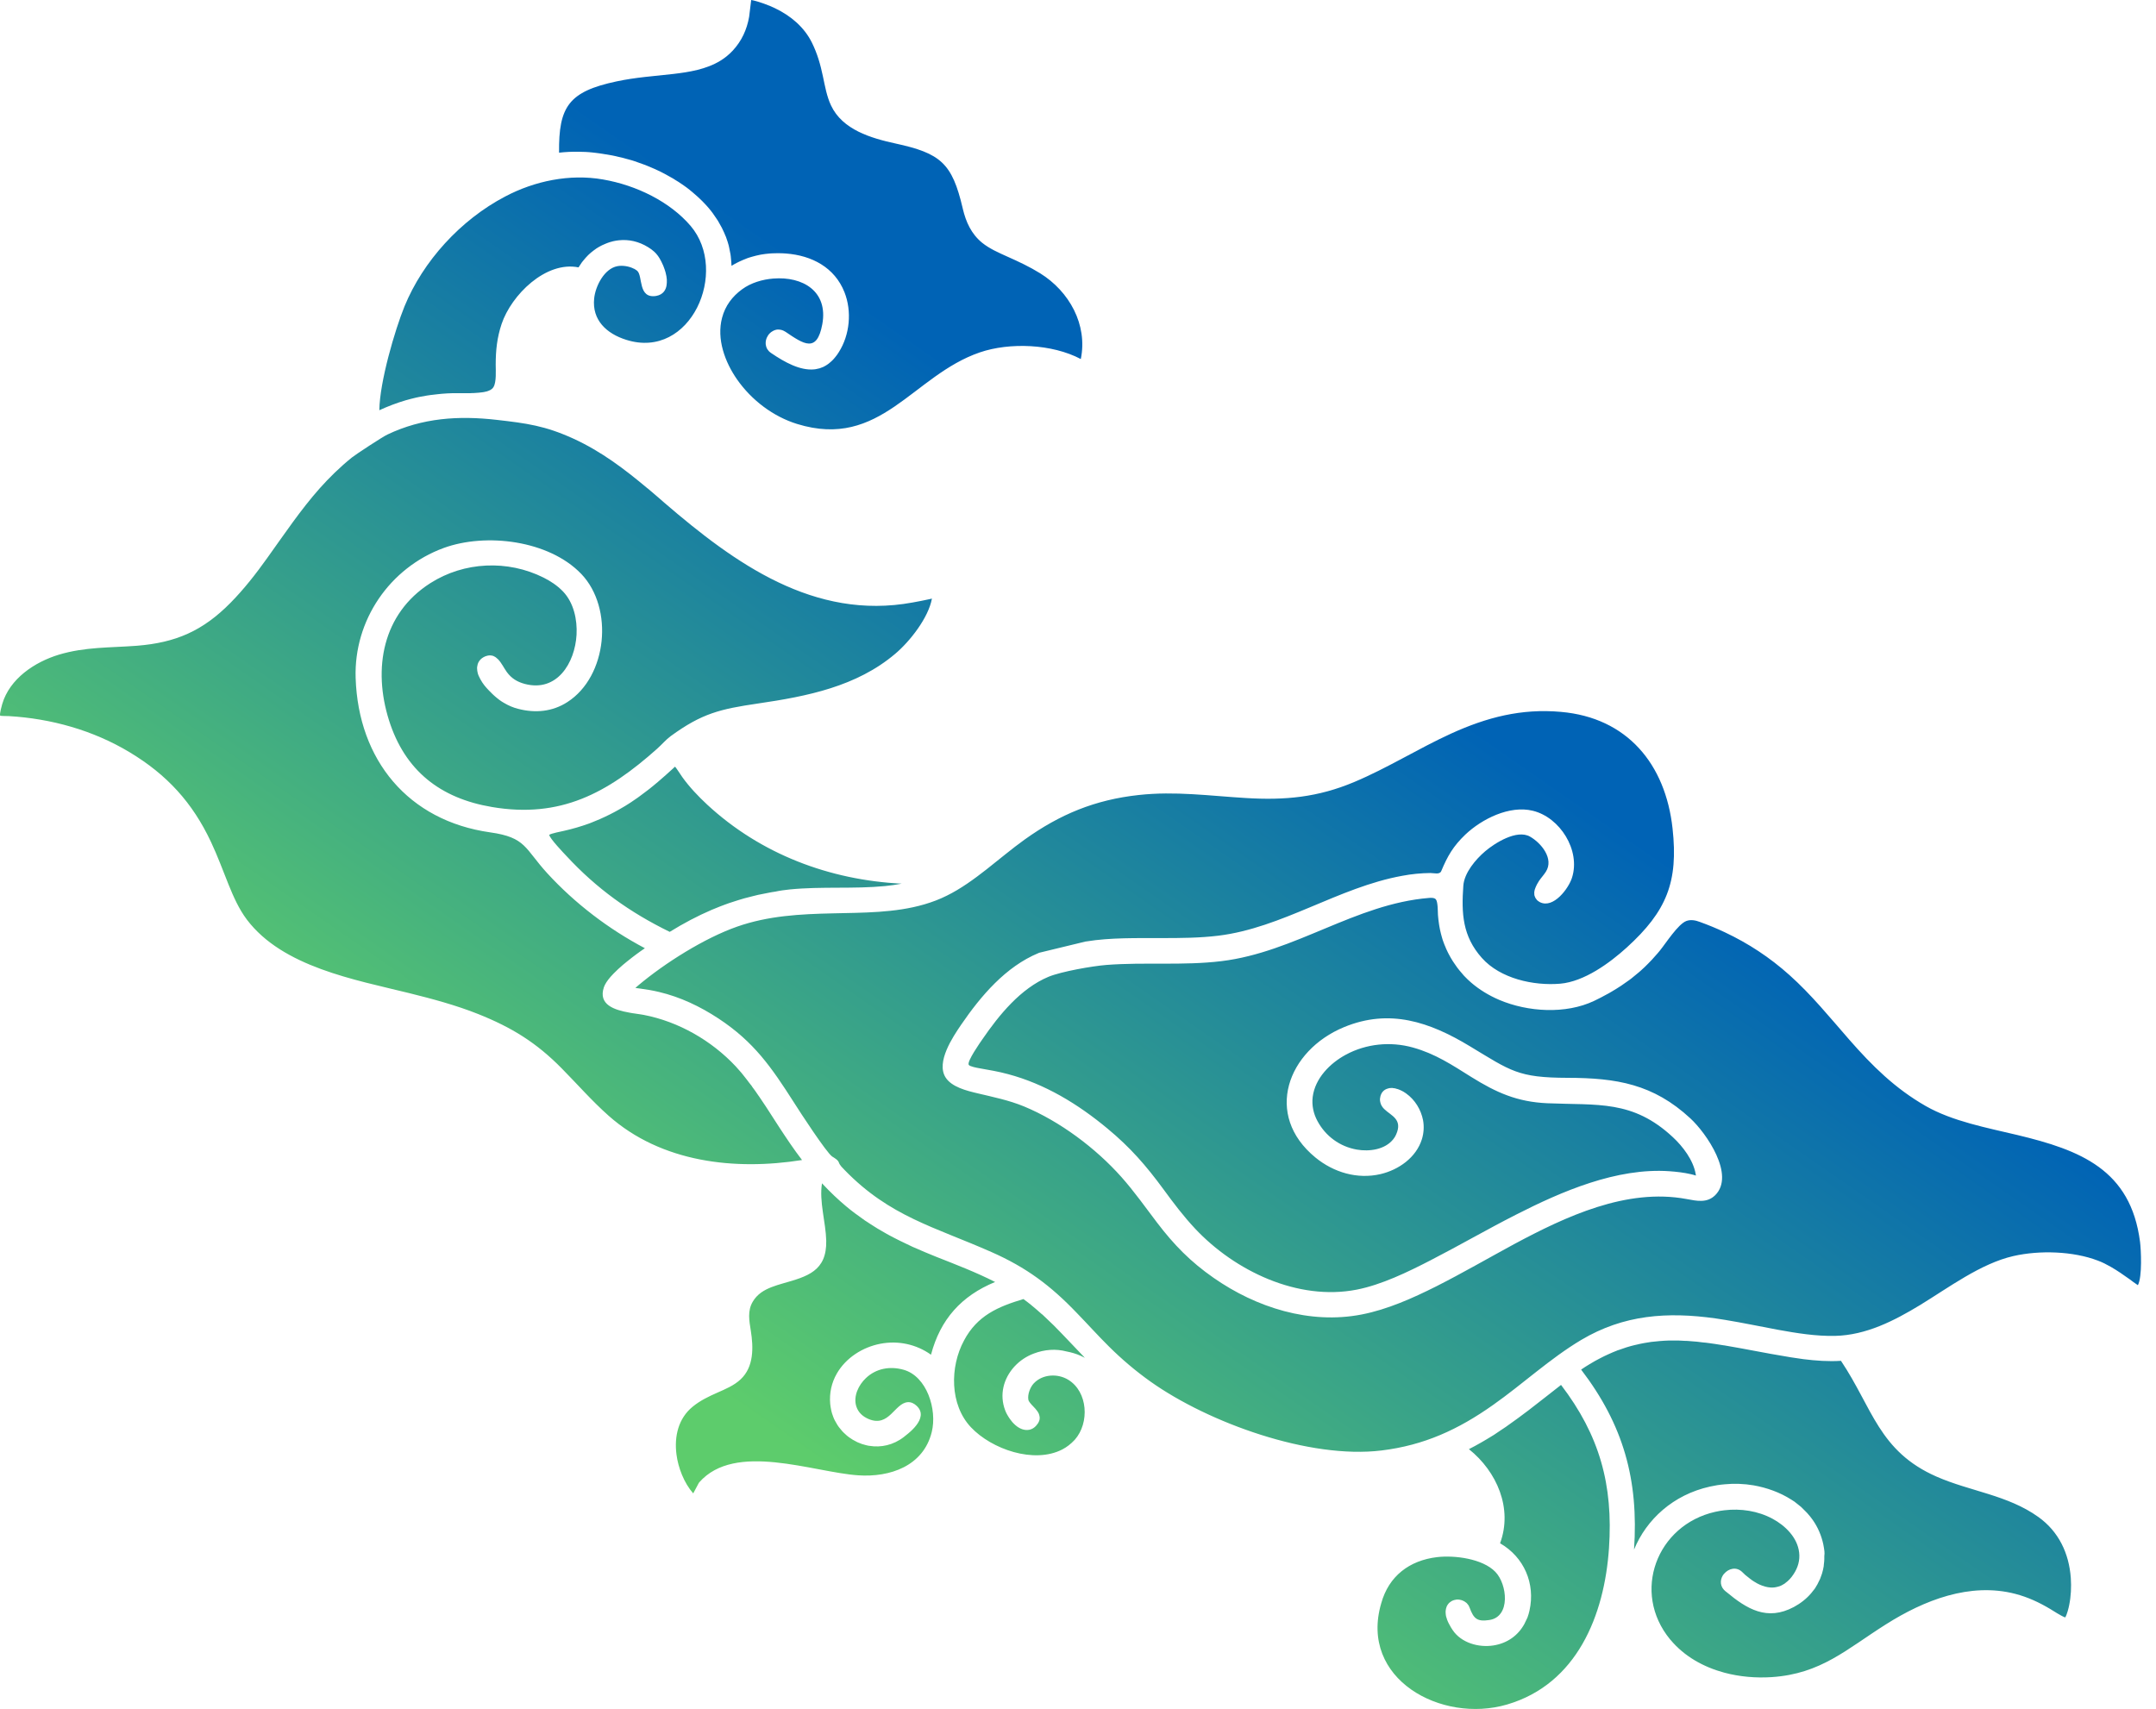 <svg width="111" height="88" viewBox="0 0 111 88" fill="none" xmlns="http://www.w3.org/2000/svg">
<path d="M40.657 45.8C42.304 45.636 43.946 45.784 45.572 45.625C45.859 45.598 46.142 45.555 46.419 45.502C42.715 45.316 39.171 43.99 36.41 41.433C35.941 40.996 35.499 40.533 35.125 40.011C35.077 39.946 34.843 39.579 34.757 39.478C34.725 39.499 34.689 39.536 34.672 39.553C34.539 39.676 34.406 39.798 34.272 39.914C34.235 39.946 34.197 39.978 34.161 40.011C34.145 40.027 34.129 40.037 34.113 40.053C34.033 40.123 33.947 40.197 33.868 40.266C33.836 40.293 33.809 40.315 33.777 40.341C33.739 40.373 33.707 40.399 33.67 40.431C33.596 40.495 33.516 40.554 33.441 40.617C33.425 40.628 33.414 40.639 33.398 40.65C33.346 40.692 33.297 40.73 33.244 40.767C33.132 40.852 33.02 40.937 32.902 41.023C32.881 41.039 32.86 41.055 32.838 41.07C32.722 41.15 32.604 41.231 32.487 41.31C32.439 41.342 32.391 41.374 32.337 41.406C32.242 41.47 32.14 41.528 32.039 41.587C31.986 41.619 31.933 41.651 31.874 41.683C31.565 41.859 31.234 42.024 30.883 42.179C30.744 42.237 30.611 42.295 30.472 42.349C30.424 42.365 30.382 42.381 30.334 42.403C29.907 42.557 29.476 42.684 29.018 42.786C28.916 42.807 28.362 42.918 28.276 42.988C28.297 43.169 29.044 43.952 29.156 44.069C30.722 45.763 32.423 46.978 34.48 47.984C35.195 47.542 35.909 47.164 36.644 46.849C36.697 46.828 36.745 46.806 36.799 46.786C36.974 46.711 37.155 46.642 37.332 46.577C37.395 46.552 37.465 46.53 37.534 46.504C37.688 46.45 37.844 46.402 37.998 46.354C38.105 46.323 38.211 46.291 38.318 46.258C38.466 46.216 38.622 46.178 38.776 46.141C38.861 46.119 38.947 46.099 39.032 46.078C39.069 46.067 39.106 46.062 39.144 46.056C39.298 46.024 39.448 45.992 39.602 45.965C39.65 45.955 39.698 45.949 39.746 45.938C39.784 45.933 39.815 45.928 39.852 45.922C39.874 45.917 39.895 45.917 39.916 45.912C40.156 45.859 40.407 45.827 40.657 45.8ZM50.443 18.146C46.984 19.334 45.343 23.158 41.041 21.832C39.804 21.449 38.691 20.602 37.95 19.542C37.321 18.642 36.884 17.454 37.177 16.357C37.337 15.75 37.699 15.265 38.205 14.897C38.659 14.562 39.256 14.387 39.809 14.344C41.334 14.221 42.645 15.004 42.336 16.693C42.059 18.195 41.377 17.72 40.444 17.087C40.407 17.065 40.375 17.044 40.337 17.028C40.317 17.017 40.29 17.007 40.269 17.001C40.247 16.996 40.226 16.985 40.21 16.985C40.188 16.98 40.167 16.974 40.14 16.974C40.119 16.974 40.097 16.969 40.081 16.969C40.061 16.969 40.04 16.969 40.018 16.969C39.997 16.969 39.981 16.974 39.959 16.98C39.938 16.985 39.916 16.991 39.901 16.996C39.879 17.001 39.863 17.007 39.847 17.017C39.831 17.023 39.809 17.033 39.794 17.044C39.779 17.055 39.762 17.065 39.741 17.076C39.725 17.087 39.709 17.098 39.693 17.108C39.677 17.119 39.661 17.135 39.645 17.151C39.629 17.162 39.618 17.178 39.602 17.193C39.586 17.209 39.575 17.225 39.564 17.241C39.554 17.257 39.543 17.273 39.532 17.289C39.523 17.305 39.512 17.327 39.501 17.348C39.491 17.364 39.485 17.38 39.474 17.396C39.464 17.416 39.459 17.438 39.453 17.459C39.448 17.475 39.442 17.491 39.437 17.513C39.432 17.534 39.426 17.556 39.426 17.577C39.426 17.593 39.421 17.614 39.421 17.631C39.421 17.651 39.421 17.678 39.421 17.699C39.421 17.715 39.421 17.731 39.426 17.753C39.432 17.774 39.437 17.801 39.442 17.822C39.448 17.838 39.448 17.854 39.453 17.869C39.464 17.891 39.474 17.917 39.485 17.939C39.491 17.955 39.496 17.971 39.507 17.982C39.523 18.008 39.543 18.03 39.564 18.056C39.575 18.067 39.581 18.078 39.591 18.089C39.623 18.12 39.661 18.152 39.709 18.184C40.407 18.658 41.19 19.089 41.916 19.02C41.942 19.02 41.968 19.015 41.995 19.01C42.054 18.999 42.107 18.989 42.161 18.973C42.171 18.967 42.182 18.967 42.193 18.967C42.256 18.946 42.326 18.919 42.39 18.892C42.411 18.882 42.427 18.871 42.449 18.86C42.49 18.839 42.538 18.812 42.581 18.781C42.603 18.765 42.63 18.749 42.651 18.733C42.694 18.701 42.731 18.669 42.773 18.631C42.794 18.61 42.816 18.594 42.837 18.572C42.88 18.53 42.923 18.488 42.96 18.44C42.976 18.418 42.998 18.397 43.014 18.375C43.072 18.302 43.13 18.227 43.184 18.136C43.754 17.241 43.866 16.032 43.477 15.047C42.971 13.768 41.793 13.156 40.471 13.054C40.348 13.045 40.231 13.039 40.113 13.039C40.076 13.039 40.034 13.039 39.997 13.039C39.916 13.039 39.836 13.039 39.757 13.045C39.709 13.049 39.666 13.049 39.618 13.054C39.548 13.06 39.474 13.065 39.405 13.076C39.357 13.081 39.309 13.092 39.261 13.097C39.192 13.108 39.122 13.118 39.058 13.135C39.01 13.145 38.963 13.156 38.915 13.167C38.851 13.183 38.781 13.199 38.718 13.22C38.67 13.236 38.622 13.252 38.573 13.263C38.509 13.283 38.446 13.305 38.387 13.332C38.339 13.348 38.291 13.369 38.243 13.39C38.185 13.417 38.126 13.444 38.062 13.471C38.014 13.492 37.966 13.518 37.924 13.539C37.833 13.587 37.747 13.635 37.662 13.689C37.656 13.528 37.641 13.38 37.625 13.226C37.625 13.22 37.625 13.215 37.625 13.215C37.62 13.177 37.614 13.135 37.609 13.097C37.588 12.98 37.566 12.857 37.54 12.746C37.534 12.73 37.534 12.714 37.529 12.698C37.524 12.682 37.518 12.661 37.518 12.644C37.481 12.512 37.443 12.383 37.395 12.256C37.395 12.251 37.39 12.245 37.39 12.24C37.379 12.219 37.375 12.192 37.364 12.17C37.359 12.16 37.353 12.149 37.348 12.138C37.305 12.027 37.257 11.92 37.204 11.814C37.188 11.782 37.177 11.755 37.161 11.723C37.155 11.712 37.15 11.707 37.145 11.696C37.087 11.585 37.028 11.478 36.964 11.372C36.948 11.351 36.937 11.329 36.921 11.308C36.916 11.297 36.905 11.286 36.9 11.276C36.831 11.17 36.756 11.063 36.681 10.957L36.676 10.951C36.655 10.919 36.628 10.893 36.606 10.86C36.533 10.764 36.452 10.674 36.372 10.583C36.367 10.578 36.361 10.572 36.356 10.567C36.335 10.546 36.319 10.524 36.298 10.504C36.207 10.402 36.105 10.306 36.005 10.211C35.978 10.189 35.957 10.163 35.93 10.141C35.93 10.141 35.925 10.141 35.925 10.136L35.919 10.13C35.823 10.046 35.728 9.96 35.626 9.875C35.599 9.853 35.573 9.833 35.546 9.812C35.541 9.806 35.535 9.801 35.53 9.796C35.424 9.71 35.312 9.624 35.195 9.545C35.168 9.524 35.141 9.508 35.109 9.486C34.997 9.406 34.88 9.332 34.762 9.263C34.757 9.257 34.752 9.257 34.746 9.252C34.72 9.236 34.689 9.22 34.662 9.198C34.544 9.13 34.432 9.066 34.31 9.001C34.304 8.996 34.299 8.996 34.294 8.991C34.288 8.985 34.278 8.985 34.272 8.98C34.251 8.969 34.23 8.959 34.203 8.943C34.075 8.874 33.947 8.81 33.814 8.751C33.782 8.735 33.755 8.724 33.723 8.708C33.596 8.65 33.468 8.597 33.335 8.543C33.308 8.533 33.281 8.522 33.255 8.511C33.249 8.506 33.239 8.506 33.233 8.501C33.089 8.448 32.945 8.395 32.802 8.347C32.791 8.341 32.786 8.341 32.775 8.336C32.764 8.33 32.754 8.33 32.748 8.325C32.604 8.277 32.466 8.234 32.321 8.198C32.3 8.192 32.279 8.187 32.258 8.182C32.215 8.171 32.167 8.155 32.124 8.144C32.092 8.134 32.055 8.128 32.023 8.117C31.986 8.107 31.944 8.096 31.906 8.091C31.869 8.08 31.831 8.075 31.788 8.064C31.762 8.059 31.731 8.053 31.704 8.043C31.65 8.032 31.602 8.021 31.549 8.01C31.49 8 31.437 7.99 31.378 7.979C31.33 7.969 31.277 7.963 31.229 7.953C31.203 7.947 31.176 7.942 31.149 7.942C31.107 7.937 31.069 7.931 31.026 7.921C30.968 7.91 30.904 7.905 30.846 7.894C30.787 7.888 30.733 7.878 30.674 7.872C30.616 7.867 30.558 7.856 30.493 7.851C30.434 7.846 30.377 7.84 30.323 7.835C30.264 7.83 30.206 7.824 30.147 7.824C30.089 7.819 30.025 7.819 29.966 7.819C29.912 7.819 29.86 7.814 29.806 7.814C29.454 7.808 29.113 7.824 28.783 7.862C28.756 5.486 29.284 4.714 31.741 4.192C32.711 3.984 33.675 3.92 34.657 3.809C35.483 3.713 36.367 3.569 37.087 3.127C37.316 2.988 37.524 2.818 37.71 2.621L37.726 2.605C38.185 2.109 38.451 1.529 38.568 0.869C38.59 0.757 38.638 0.234 38.675 0C39.047 0.064 39.639 0.293 39.906 0.426C40.705 0.81 41.403 1.39 41.803 2.2C42.081 2.764 42.24 3.324 42.368 3.936C42.475 4.437 42.565 4.965 42.784 5.428C43.37 6.684 44.852 7.116 46.099 7.388C48.428 7.894 49.02 8.4 49.563 10.722L49.569 10.749C49.733 11.436 50.005 12.043 50.565 12.501C50.949 12.81 51.418 13.013 51.866 13.215C52.452 13.476 53.001 13.732 53.55 14.072C55.053 15.004 56.007 16.724 55.644 18.488C54.163 17.704 51.983 17.62 50.443 18.146ZM31.042 9.241C32.775 9.54 34.496 10.392 35.556 11.633C37.545 13.966 35.567 18.557 32.237 17.497C31.234 17.182 30.472 16.485 30.59 15.366C30.654 14.738 31.107 13.832 31.788 13.705C32.039 13.657 32.386 13.705 32.636 13.838C32.636 13.838 32.636 13.838 32.636 13.832C32.641 13.838 32.647 13.838 32.652 13.843C32.711 13.875 32.759 13.907 32.807 13.945C33.105 14.21 32.838 15.387 33.777 15.239C33.963 15.207 34.097 15.126 34.187 15.01C34.192 14.999 34.197 14.988 34.208 14.977C34.23 14.951 34.245 14.919 34.256 14.892C34.262 14.877 34.267 14.861 34.278 14.845C34.288 14.818 34.299 14.786 34.304 14.759C34.31 14.743 34.315 14.722 34.315 14.706C34.32 14.674 34.326 14.643 34.326 14.605C34.326 14.589 34.331 14.568 34.331 14.552C34.331 14.503 34.331 14.461 34.331 14.414C34.331 14.408 34.331 14.403 34.331 14.392C34.326 14.339 34.32 14.28 34.31 14.226C34.304 14.21 34.304 14.19 34.299 14.174C34.294 14.136 34.283 14.094 34.272 14.051C34.267 14.029 34.262 14.008 34.256 13.992C34.245 13.955 34.235 13.913 34.219 13.875C34.213 13.854 34.208 13.838 34.197 13.816C34.181 13.774 34.165 13.732 34.15 13.689C34.145 13.678 34.14 13.662 34.134 13.652C34.113 13.598 34.086 13.544 34.059 13.492C34.054 13.481 34.049 13.471 34.043 13.46C34.022 13.417 34.001 13.38 33.979 13.342C33.968 13.326 33.958 13.31 33.952 13.294C33.931 13.263 33.915 13.231 33.893 13.204C33.884 13.188 33.873 13.172 33.862 13.161C33.841 13.135 33.82 13.108 33.798 13.081C33.788 13.07 33.777 13.06 33.771 13.049C33.739 13.018 33.713 12.986 33.681 12.959C33.585 12.873 33.478 12.794 33.371 12.73C32.881 12.426 32.364 12.32 31.863 12.373C31.767 12.383 31.666 12.399 31.57 12.421C31.543 12.426 31.522 12.431 31.495 12.442C31.427 12.458 31.357 12.48 31.288 12.506C31.255 12.517 31.229 12.528 31.203 12.539C31.139 12.565 31.075 12.591 31.01 12.623C30.984 12.634 30.957 12.65 30.935 12.661C30.851 12.703 30.771 12.752 30.69 12.805C30.69 12.805 30.685 12.805 30.685 12.81C30.606 12.863 30.526 12.927 30.445 12.991C30.424 13.013 30.402 13.029 30.377 13.049C30.323 13.097 30.27 13.145 30.222 13.199C30.195 13.226 30.173 13.247 30.152 13.274C30.105 13.326 30.057 13.38 30.014 13.438C29.993 13.465 29.977 13.487 29.955 13.512C29.896 13.598 29.838 13.684 29.785 13.768C28.1 13.428 26.326 15.19 25.825 16.682C25.59 17.385 25.521 18.04 25.521 18.776C25.521 19.073 25.564 19.67 25.409 19.926C25.387 19.962 25.361 20 25.323 20.027C25.302 20.043 25.282 20.059 25.255 20.075C25.244 20.08 25.233 20.085 25.223 20.091C25.207 20.102 25.185 20.107 25.164 20.118C25.148 20.123 25.137 20.128 25.121 20.134C25.1 20.139 25.084 20.15 25.062 20.155C25.046 20.16 25.026 20.166 25.01 20.166C24.988 20.17 24.967 20.175 24.945 20.181C24.924 20.186 24.908 20.186 24.887 20.192C24.865 20.197 24.838 20.197 24.817 20.202C24.796 20.208 24.774 20.208 24.754 20.208C24.727 20.213 24.706 20.213 24.679 20.218C24.658 20.218 24.636 20.224 24.609 20.224C24.583 20.224 24.556 20.229 24.529 20.229C24.508 20.229 24.487 20.229 24.466 20.234C24.439 20.234 24.407 20.24 24.38 20.24C24.359 20.24 24.338 20.24 24.316 20.24C24.284 20.24 24.257 20.24 24.226 20.245C24.205 20.245 24.189 20.245 24.167 20.245C24.135 20.245 24.103 20.245 24.071 20.245C24.055 20.245 24.039 20.245 24.023 20.245C23.985 20.245 23.954 20.245 23.917 20.245C23.906 20.245 23.896 20.245 23.885 20.245C23.767 20.245 23.661 20.245 23.565 20.245H23.56C23.533 20.245 23.506 20.245 23.479 20.245C23.463 20.245 23.453 20.245 23.436 20.245C23.422 20.245 23.405 20.245 23.389 20.245C23.368 20.245 23.341 20.245 23.325 20.245C23.128 20.25 22.936 20.261 22.744 20.277C22.707 20.282 22.674 20.282 22.637 20.288C22.601 20.293 22.569 20.293 22.531 20.299C22.408 20.309 22.291 20.325 22.168 20.341C22.104 20.352 22.046 20.357 21.982 20.368C21.843 20.39 21.71 20.415 21.571 20.442C21.524 20.453 21.476 20.463 21.422 20.474C21.241 20.517 21.065 20.56 20.884 20.613C20.431 20.746 19.983 20.916 19.53 21.124C19.546 19.665 20.33 16.996 20.825 15.777C21.774 13.455 23.708 11.324 26.006 10.12C27.525 9.316 29.332 8.943 31.042 9.241ZM51.04 64.469C48.124 63.179 45.817 62.648 43.493 60.256C43.381 60.138 43.243 60.016 43.189 59.862C43.146 59.728 42.955 59.622 42.843 59.552C42.544 59.345 41.169 57.236 40.881 56.777C39.72 54.961 38.824 53.651 36.985 52.442C36.047 51.825 35.029 51.34 33.931 51.079C33.617 51.004 33.303 50.95 32.983 50.908C32.934 50.903 32.812 50.887 32.711 50.871C32.77 50.818 32.833 50.764 32.865 50.737C34.235 49.587 36.266 48.304 37.955 47.713C39.554 47.153 41.195 47.068 42.875 47.031C44.436 46.994 46.078 47.01 47.591 46.568C47.991 46.45 48.375 46.307 48.748 46.119C50.166 45.423 51.456 44.16 52.75 43.233C54.573 41.928 56.38 41.182 58.624 40.937C60.521 40.73 62.259 40.98 64.141 41.092C66.149 41.215 67.844 41.06 69.726 40.266C71.437 39.547 73.02 38.545 74.709 37.774C76.549 36.937 78.328 36.474 80.358 36.656C83.781 36.953 85.747 39.35 86.11 42.658C86.414 45.417 85.806 46.919 83.76 48.783C82.869 49.592 81.563 50.546 80.326 50.653C78.952 50.769 77.241 50.392 76.293 49.327C75.295 48.207 75.236 47.036 75.338 45.609C75.386 44.943 75.973 44.251 76.463 43.834C76.964 43.408 78.094 42.695 78.77 43.079C79.346 43.403 80.018 44.219 79.586 44.89C79.485 45.049 79.341 45.203 79.229 45.369C79.213 45.391 79.197 45.417 79.186 45.443C79.171 45.47 79.154 45.496 79.138 45.523C79.128 45.545 79.117 45.566 79.106 45.587C79.096 45.614 79.079 45.641 79.069 45.667C79.058 45.688 79.053 45.715 79.042 45.736C79.031 45.763 79.021 45.79 79.015 45.811C79.01 45.838 79.005 45.859 78.999 45.886C78.994 45.912 78.989 45.933 78.989 45.96C78.989 45.987 78.989 46.008 78.994 46.035C78.994 46.051 78.994 46.062 78.994 46.078C78.994 46.094 78.999 46.11 79.005 46.125C79.01 46.141 79.015 46.162 79.026 46.178C79.031 46.189 79.031 46.2 79.037 46.205C79.042 46.221 79.047 46.232 79.058 46.248C79.074 46.269 79.09 46.291 79.106 46.312C79.112 46.317 79.112 46.323 79.117 46.328C79.128 46.339 79.138 46.349 79.149 46.364C79.186 46.397 79.235 46.429 79.293 46.461C79.981 46.791 80.759 45.752 80.934 45.194C81.383 43.787 80.317 42.088 78.915 41.748C77.72 41.454 76.293 42.168 75.44 42.977C74.821 43.569 74.528 44.074 74.203 44.852C74.123 45.049 73.841 44.954 73.643 44.954C73.158 44.959 72.673 45.006 72.194 45.097C68.9 45.693 66.017 47.781 62.717 48.182C61.764 48.298 60.777 48.304 59.818 48.304C58.55 48.309 57.169 48.272 55.916 48.479H55.9L53.502 49.06L53.476 49.071C51.775 49.774 50.497 51.286 49.483 52.767C49.052 53.401 48.188 54.684 48.678 55.473C48.988 55.974 49.771 56.165 50.309 56.293C51.13 56.489 51.935 56.65 52.724 56.974C54.562 57.736 56.413 59.121 57.734 60.607C58.4 61.358 58.96 62.152 59.562 62.945C60.437 64.096 61.288 64.969 62.483 65.8C64.674 67.329 67.429 68.207 70.105 67.686C71.427 67.43 72.737 66.844 73.936 66.242C75.295 65.555 76.617 64.788 77.955 64.063C80.609 62.642 83.743 61.166 86.829 61.741C87.351 61.837 87.879 61.96 88.3 61.549C89.35 60.517 87.852 58.349 87.027 57.588C85.119 55.819 83.221 55.505 80.705 55.5C78.142 55.494 77.79 55.148 75.669 53.87C73.606 52.623 71.543 51.92 69.198 52.889C66.283 54.093 65.046 57.411 67.727 59.606C68.665 60.372 69.88 60.735 71.074 60.458C72.007 60.239 72.913 59.606 73.206 58.658C73.303 58.343 73.324 58.008 73.265 57.683C73.158 57.135 72.849 56.629 72.391 56.303C72.364 56.287 72.337 56.271 72.311 56.25C72.289 56.239 72.273 56.223 72.253 56.213C72.231 56.203 72.204 56.187 72.183 56.176C72.162 56.165 72.14 56.155 72.119 56.144C72.092 56.133 72.071 56.123 72.044 56.112C72.023 56.101 71.997 56.09 71.975 56.085C71.949 56.074 71.922 56.069 71.895 56.064C71.874 56.058 71.847 56.047 71.826 56.042C71.799 56.037 71.772 56.032 71.74 56.032C71.72 56.026 71.693 56.026 71.672 56.021C71.645 56.021 71.613 56.021 71.586 56.026C71.564 56.026 71.543 56.026 71.522 56.032C71.49 56.037 71.459 56.047 71.432 56.058C71.416 56.064 71.4 56.064 71.384 56.074C71.335 56.096 71.293 56.117 71.255 56.149C71.212 56.181 71.181 56.224 71.149 56.266C71.144 56.277 71.133 56.287 71.128 56.303C71.106 56.346 71.085 56.389 71.074 56.432C71.064 56.474 71.053 56.522 71.048 56.57C71.042 56.629 71.048 56.682 71.058 56.729C71.064 56.745 71.069 56.761 71.069 56.777C71.08 56.809 71.085 56.842 71.101 56.874C71.106 56.89 71.117 56.906 71.123 56.921C71.139 56.948 71.155 56.974 71.171 56.996C71.181 57.012 71.192 57.023 71.202 57.038C71.223 57.06 71.245 57.087 71.266 57.108C71.618 57.454 72.237 57.629 71.874 58.429C71.836 58.514 71.788 58.593 71.73 58.663C71.303 59.201 70.493 59.307 69.859 59.196C68.985 59.046 68.245 58.504 67.829 57.726C67.621 57.343 67.53 56.916 67.583 56.484C67.707 55.521 68.474 54.748 69.295 54.306C70.344 53.741 71.591 53.619 72.737 53.938C73.893 54.258 74.752 54.834 75.749 55.457C77.039 56.261 78.11 56.74 79.661 56.809C82.251 56.921 84.053 56.623 86.126 58.556C86.643 59.035 87.176 59.739 87.299 60.447L87.314 60.533C87.224 60.506 87.117 60.474 87.058 60.463C86.691 60.378 86.317 60.336 85.945 60.309C83.237 60.123 80.412 61.342 78.051 62.546C76.564 63.302 75.125 64.138 73.643 64.9C72.487 65.496 71.128 66.157 69.849 66.407C66.816 66.999 63.57 65.443 61.524 63.26C60.921 62.615 60.415 61.944 59.898 61.236C59.002 60.016 58.192 59.084 57.014 58.109C55.501 56.852 53.811 55.819 51.892 55.308C51.397 55.174 50.912 55.094 50.406 55.004C50.315 54.988 49.921 54.919 49.873 54.829C49.776 54.652 50.48 53.657 50.576 53.518C51.434 52.267 52.548 50.892 53.987 50.295C54.648 50.024 56.225 49.747 56.956 49.688C58.928 49.534 60.916 49.731 62.882 49.492C66.677 49.033 69.779 46.546 73.569 46.237C73.67 46.226 73.852 46.221 73.925 46.312C74.032 46.439 74.022 46.94 74.032 47.11C74.043 47.271 74.064 47.43 74.086 47.584C74.091 47.627 74.102 47.67 74.107 47.713C74.129 47.835 74.154 47.958 74.186 48.08C74.203 48.133 74.213 48.187 74.229 48.239C74.256 48.341 74.288 48.442 74.326 48.538C74.342 48.581 74.358 48.623 74.374 48.665C74.379 48.676 74.385 48.687 74.39 48.697C74.432 48.81 74.48 48.916 74.533 49.023C74.549 49.055 74.565 49.087 74.581 49.118C74.646 49.241 74.714 49.363 74.789 49.481C74.811 49.518 74.837 49.556 74.864 49.592C74.918 49.672 74.97 49.747 75.023 49.821C75.098 49.923 75.179 50.019 75.263 50.114C75.29 50.146 75.322 50.184 75.349 50.216C75.365 50.232 75.376 50.248 75.392 50.263C75.503 50.381 75.621 50.492 75.744 50.599C76.159 50.956 76.644 51.254 77.193 51.489C78.659 52.111 80.609 52.234 82.075 51.537C82.309 51.424 82.538 51.308 82.757 51.184C82.778 51.175 82.805 51.159 82.826 51.148C82.885 51.116 82.939 51.079 82.998 51.047C83.157 50.951 83.311 50.86 83.461 50.759C83.604 50.663 83.749 50.562 83.887 50.461C83.924 50.434 83.962 50.402 83.999 50.376C84.127 50.274 84.255 50.168 84.382 50.061C84.415 50.034 84.447 50.008 84.479 49.976C84.548 49.917 84.612 49.859 84.676 49.795C84.74 49.737 84.799 49.672 84.858 49.614C84.921 49.55 84.985 49.486 85.044 49.422C85.103 49.358 85.16 49.295 85.219 49.225C85.299 49.134 85.38 49.05 85.454 48.953C85.758 48.581 86.387 47.59 86.818 47.425C87.047 47.339 87.293 47.388 87.517 47.473C87.959 47.633 88.385 47.808 88.801 48.005C90.01 48.575 91.109 49.295 92.132 50.211C93.267 51.227 94.206 52.389 95.202 53.528C96.391 54.886 97.563 56.047 99.146 56.953C100.526 57.742 102.323 58.077 103.863 58.445C107.104 59.222 109.699 60.224 110.178 63.947C110.227 64.33 110.302 65.736 110.067 66.178C109.933 66.094 109.726 65.933 109.646 65.875C109.331 65.651 109.012 65.427 108.676 65.235C108.463 65.113 108.238 64.996 108.004 64.911C106.725 64.421 104.993 64.373 103.661 64.677C101.976 65.06 100.313 66.312 98.843 67.207C97.509 68.016 96.071 68.751 94.483 68.788C93.501 68.81 92.5 68.649 91.541 68.474C90.624 68.303 89.717 68.112 88.801 67.962C88.642 67.936 88.481 67.915 88.322 67.888C85.849 67.541 83.604 67.691 81.408 68.996C79.793 69.96 78.403 71.265 76.867 72.346C75.082 73.609 73.319 74.423 71.123 74.689C67.424 75.142 62.227 73.267 59.226 71.137C58.464 70.594 57.761 69.998 57.094 69.336C56.529 68.778 56.002 68.186 55.447 67.616C54.083 66.189 52.836 65.262 51.04 64.469ZM93.929 79.882C93.923 79.83 93.912 79.776 93.907 79.722C93.896 79.653 93.886 79.585 93.87 79.515C93.773 79.068 93.593 78.642 93.326 78.264C93.24 78.141 93.145 78.024 93.043 77.912C93.011 77.874 92.974 77.842 92.938 77.805C92.868 77.736 92.798 77.661 92.729 77.597C92.686 77.561 92.639 77.523 92.591 77.486C92.521 77.432 92.452 77.373 92.383 77.321C92.33 77.284 92.276 77.251 92.223 77.219C91.641 76.847 90.971 76.607 90.282 76.484C89.792 76.4 89.281 76.383 88.78 76.431V76.432C88.535 76.452 88.295 76.49 88.061 76.543L88.034 76.548C86.142 76.969 84.767 78.237 84.127 79.792C84.372 76.197 83.578 73.369 81.403 70.524C81.547 70.424 81.691 70.333 81.835 70.247C81.873 70.221 81.915 70.2 81.952 70.178C82.064 70.109 82.182 70.045 82.293 69.987C82.325 69.971 82.358 69.955 82.384 69.939C82.522 69.864 82.662 69.8 82.799 69.737C82.832 69.72 82.864 69.71 82.896 69.694C83.007 69.645 83.114 69.597 83.227 69.555C83.264 69.538 83.3 69.523 83.343 69.513C83.477 69.465 83.615 69.416 83.749 69.374H83.754C83.76 69.374 83.765 69.368 83.77 69.368C83.903 69.326 84.031 69.294 84.159 69.262C84.196 69.252 84.239 69.241 84.276 69.236C84.298 69.23 84.325 69.225 84.346 69.22C84.361 69.214 84.372 69.214 84.388 69.209C84.457 69.193 84.532 69.182 84.602 69.166C84.633 69.161 84.659 69.155 84.692 69.15C84.783 69.134 84.874 69.118 84.958 69.107C84.98 69.102 84.996 69.102 85.017 69.097C85.022 69.097 85.022 69.097 85.028 69.097C85.049 69.091 85.07 69.091 85.087 69.091C85.119 69.086 85.155 69.086 85.187 69.081C85.273 69.071 85.358 69.066 85.443 69.055C85.47 69.055 85.496 69.049 85.523 69.049C85.55 69.049 85.577 69.044 85.598 69.044C85.614 69.044 85.636 69.044 85.652 69.039C85.731 69.033 85.816 69.028 85.897 69.028C85.918 69.028 85.945 69.028 85.965 69.028C85.981 69.028 85.997 69.028 86.013 69.028C86.024 69.028 86.04 69.028 86.051 69.028C86.099 69.028 86.142 69.028 86.19 69.028C86.222 69.028 86.248 69.028 86.28 69.028C86.317 69.028 86.349 69.028 86.387 69.028C86.403 69.028 86.419 69.028 86.435 69.028C86.472 69.028 86.504 69.028 86.541 69.033C86.578 69.033 86.616 69.033 86.653 69.039H86.659C86.685 69.039 86.718 69.039 86.744 69.044C86.76 69.044 86.775 69.044 86.791 69.044C86.823 69.044 86.861 69.049 86.893 69.049C87.005 69.055 87.111 69.066 87.224 69.076C87.266 69.081 87.308 69.081 87.356 69.086C87.388 69.091 87.415 69.091 87.447 69.097C87.501 69.102 87.56 69.107 87.612 69.118C87.644 69.123 87.682 69.123 87.714 69.129C87.751 69.134 87.789 69.134 87.826 69.139C87.895 69.15 87.964 69.161 88.034 69.166C88.093 69.177 88.156 69.182 88.22 69.193C88.247 69.198 88.274 69.198 88.3 69.204C88.444 69.225 88.588 69.246 88.732 69.273C88.748 69.278 88.764 69.278 88.78 69.278C89.036 69.32 89.302 69.368 89.563 69.416C89.659 69.433 89.76 69.454 89.856 69.47C89.963 69.491 90.064 69.507 90.171 69.529C90.821 69.651 91.493 69.778 92.196 69.891C92.414 69.923 92.634 69.955 92.852 69.987C93.491 70.066 94.136 70.114 94.781 70.072C96.412 72.506 96.731 74.732 99.706 76.037C101.444 76.799 103.362 76.98 104.945 78.114C105.995 78.865 106.523 79.989 106.614 81.256C106.645 81.719 106.624 82.204 106.528 82.662C106.507 82.78 106.416 83.147 106.326 83.286C106.138 83.227 105.664 82.918 105.552 82.85C104.977 82.508 104.407 82.242 103.756 82.072C101.417 81.465 99.056 82.401 97.094 83.643C95.059 84.926 93.757 86.189 91.216 86.359C90.411 86.412 89.569 86.343 88.775 86.13C87.709 85.842 86.723 85.299 86.003 84.437L85.987 84.421C83.983 81.991 85.289 78.524 88.311 77.847L88.338 77.842C88.481 77.81 88.626 77.784 88.775 77.768C89.622 77.667 90.502 77.799 91.258 78.205C91.913 78.556 92.543 79.175 92.628 79.946C92.675 80.345 92.564 80.724 92.34 81.059C92.212 81.256 92.074 81.401 91.924 81.507C91.929 81.507 91.935 81.501 91.935 81.501C91.924 81.507 91.913 81.512 91.908 81.523C91.892 81.533 91.876 81.544 91.861 81.555C91.829 81.576 91.791 81.597 91.759 81.614C91.743 81.624 91.727 81.63 91.711 81.64C91.668 81.662 91.626 81.678 91.584 81.689C91.568 81.694 91.546 81.699 91.53 81.704C91.493 81.714 91.455 81.719 91.418 81.73C91.391 81.736 91.37 81.736 91.343 81.741C91.317 81.741 91.296 81.746 91.269 81.746C91.242 81.746 91.21 81.746 91.183 81.746C91.162 81.746 91.146 81.741 91.125 81.741C91.051 81.736 90.981 81.725 90.906 81.704C90.906 81.704 90.906 81.704 90.901 81.704C90.847 81.689 90.789 81.672 90.736 81.651H90.731C90.688 81.635 90.64 81.614 90.597 81.597C90.586 81.592 90.576 81.587 90.565 81.582C90.528 81.565 90.486 81.544 90.448 81.523C90.432 81.512 90.416 81.507 90.405 81.496C90.368 81.475 90.336 81.454 90.298 81.433C90.277 81.422 90.261 81.406 90.241 81.395C90.214 81.379 90.187 81.363 90.166 81.342C90.16 81.336 90.15 81.331 90.144 81.326C90.123 81.31 90.102 81.294 90.08 81.278C90.053 81.256 90.027 81.236 90 81.214C89.985 81.204 89.969 81.188 89.953 81.177C89.937 81.161 89.921 81.15 89.899 81.134C89.883 81.118 89.867 81.107 89.846 81.091C89.798 81.049 89.749 81.001 89.702 80.953C89.393 80.649 88.987 80.772 88.764 81.038V81.032C88.572 81.261 88.513 81.603 88.764 81.875V81.869C88.79 81.901 88.823 81.928 88.855 81.954L88.871 81.965C89.942 82.859 90.976 83.483 92.356 82.748C92.702 82.562 93.006 82.322 93.251 82.034C93.283 81.997 93.31 81.954 93.342 81.918C93.369 81.88 93.401 81.848 93.428 81.811C93.46 81.768 93.486 81.719 93.512 81.672C93.534 81.635 93.56 81.603 93.576 81.565C93.603 81.517 93.625 81.465 93.651 81.411C93.667 81.374 93.689 81.342 93.705 81.304C93.742 81.214 93.773 81.123 93.805 81.027C93.843 80.905 93.87 80.778 93.891 80.655C93.896 80.612 93.902 80.569 93.902 80.533C93.912 80.447 93.923 80.367 93.923 80.282C93.923 80.229 93.923 80.181 93.923 80.132C93.939 80.032 93.934 79.957 93.929 79.882ZM73.984 80.181C74.88 80.075 76.324 80.255 76.985 80.937C77.604 81.571 77.785 83.254 76.676 83.419C76.041 83.515 75.871 83.344 75.663 82.785C75.642 82.732 75.621 82.689 75.594 82.646C75.588 82.636 75.578 82.63 75.572 82.621C75.551 82.588 75.524 82.562 75.503 82.54C75.488 82.53 75.477 82.519 75.461 82.508C75.44 82.492 75.413 82.471 75.392 82.46C75.376 82.449 75.354 82.444 75.338 82.433C75.311 82.423 75.29 82.412 75.263 82.401C75.242 82.397 75.226 82.392 75.205 82.386C75.179 82.381 75.157 82.376 75.13 82.37C75.109 82.37 75.088 82.365 75.072 82.365C75.045 82.365 75.018 82.365 74.997 82.365C74.975 82.365 74.959 82.37 74.939 82.376C74.912 82.381 74.891 82.386 74.864 82.392C74.843 82.396 74.826 82.401 74.805 82.412C74.778 82.423 74.757 82.433 74.736 82.444C74.719 82.455 74.703 82.466 74.689 82.476C74.667 82.492 74.646 82.508 74.624 82.524C74.608 82.535 74.597 82.551 74.581 82.567C74.565 82.588 74.549 82.61 74.533 82.63C74.523 82.646 74.512 82.662 74.501 82.684C74.485 82.71 74.474 82.737 74.469 82.764C74.464 82.785 74.453 82.807 74.448 82.828C74.442 82.859 74.437 82.891 74.432 82.924C74.432 82.945 74.426 82.966 74.426 82.988C74.426 82.993 74.426 82.998 74.426 83.004C74.426 83.036 74.432 83.073 74.432 83.11C74.437 83.136 74.437 83.163 74.442 83.19C74.448 83.233 74.464 83.281 74.48 83.323C74.485 83.349 74.49 83.371 74.501 83.398C74.507 83.408 74.512 83.424 74.517 83.435C74.533 83.483 74.555 83.531 74.581 83.579C74.587 83.594 74.592 83.605 74.603 83.621C74.614 83.643 74.624 83.659 74.635 83.68C74.678 83.76 74.725 83.845 74.789 83.936C75.231 84.596 76.127 84.847 76.883 84.729C77.604 84.618 78.158 84.213 78.482 83.621C78.52 83.552 78.557 83.472 78.589 83.398C78.605 83.36 78.621 83.328 78.638 83.297C78.68 83.179 78.717 83.063 78.743 82.94C79.058 81.539 78.461 80.175 77.23 79.467C77.892 77.677 77.071 75.776 75.626 74.62C75.839 74.514 76.041 74.401 76.245 74.285C76.293 74.258 76.34 74.231 76.383 74.205C76.431 74.178 76.479 74.146 76.527 74.12C76.654 74.045 76.783 73.97 76.905 73.891C76.921 73.88 76.937 73.87 76.953 73.859C77.039 73.805 77.118 73.752 77.198 73.693C77.311 73.619 77.422 73.544 77.534 73.469C77.555 73.453 77.577 73.438 77.598 73.422C77.672 73.369 77.747 73.315 77.822 73.262C77.917 73.193 78.014 73.129 78.105 73.059C78.126 73.043 78.142 73.033 78.163 73.017C78.296 72.916 78.435 72.814 78.568 72.714C78.6 72.687 78.638 72.66 78.67 72.639C79.229 72.213 79.784 71.766 80.369 71.313C82.347 73.902 83.061 76.452 82.837 79.722C82.603 83.169 81.19 86.716 77.588 87.77C74.208 88.761 69.966 86.455 71.112 82.556C71.5 81.156 72.561 80.351 73.984 80.181ZM35.658 72.437C36.047 72.117 36.484 71.909 36.942 71.707C37.353 71.526 37.795 71.34 38.126 71.03C38.819 70.386 38.792 69.379 38.654 68.516C38.573 68.005 38.477 67.499 38.754 67.03C38.861 66.844 39.005 66.69 39.181 66.561C39.507 66.327 39.916 66.2 40.301 66.088C41.558 65.731 42.571 65.459 42.538 63.888C42.517 62.945 42.166 61.864 42.32 60.932C42.736 61.379 43.146 61.768 43.567 62.12C43.722 62.247 43.871 62.37 44.032 62.487C44.053 62.503 44.074 62.519 44.1 62.535C44.244 62.642 44.383 62.743 44.527 62.844C44.559 62.866 44.586 62.886 44.618 62.902C44.767 63.004 44.916 63.095 45.065 63.19C45.087 63.201 45.103 63.217 45.124 63.227C45.145 63.244 45.166 63.254 45.193 63.27C45.343 63.36 45.491 63.446 45.646 63.532C45.695 63.558 45.742 63.584 45.79 63.611C45.87 63.654 45.945 63.691 46.024 63.734C46.099 63.771 46.169 63.808 46.242 63.845C46.264 63.856 46.285 63.866 46.307 63.877C46.323 63.883 46.334 63.893 46.349 63.898C46.446 63.947 46.541 63.989 46.637 64.037C46.723 64.074 46.802 64.117 46.883 64.154C46.915 64.17 46.952 64.186 46.984 64.203C47.085 64.245 47.186 64.292 47.293 64.335C47.351 64.362 47.405 64.383 47.464 64.41C47.512 64.431 47.565 64.453 47.612 64.474C47.81 64.553 48.007 64.639 48.209 64.719C49.233 65.124 50.252 65.512 51.232 66.013C49.505 66.722 48.412 67.931 47.932 69.758C47.176 69.22 46.248 69.017 45.326 69.193C44.415 69.368 43.556 69.912 43.087 70.721C42.81 71.201 42.694 71.734 42.742 72.288C42.753 72.388 42.768 72.49 42.789 72.585C42.789 72.596 42.794 72.601 42.794 72.612C42.8 72.633 42.805 72.655 42.81 72.682C42.826 72.751 42.848 72.82 42.875 72.889C42.885 72.921 42.896 72.948 42.907 72.98C42.933 73.049 42.965 73.118 43.003 73.183C43.008 73.193 43.014 73.199 43.019 73.209C43.029 73.224 43.034 73.24 43.045 73.256C43.087 73.337 43.136 73.412 43.189 73.485C43.2 73.496 43.211 73.512 43.221 73.523C43.27 73.587 43.317 73.646 43.37 73.704C43.375 73.709 43.375 73.709 43.381 73.714C43.397 73.731 43.413 73.752 43.434 73.768C43.482 73.816 43.536 73.864 43.583 73.906C43.604 73.922 43.626 73.944 43.647 73.96C43.712 74.008 43.776 74.056 43.839 74.093C43.86 74.109 43.882 74.12 43.903 74.135C43.978 74.178 44.058 74.221 44.132 74.258C44.143 74.263 44.159 74.269 44.169 74.274C44.239 74.306 44.314 74.333 44.388 74.36C44.415 74.369 44.436 74.375 44.463 74.38C44.548 74.407 44.629 74.428 44.713 74.444C44.729 74.45 44.745 74.45 44.761 74.45C45.353 74.546 45.987 74.418 46.536 73.992C46.686 73.875 46.84 73.752 46.973 73.619C47.043 73.55 47.111 73.475 47.176 73.39C47.41 73.086 47.538 72.714 47.197 72.394C47.069 72.272 46.909 72.186 46.728 72.202C46.056 72.261 45.779 73.501 44.735 73.076C44.425 72.948 44.186 72.735 44.085 72.415C43.924 71.893 44.202 71.318 44.581 70.961C45.108 70.461 45.817 70.338 46.509 70.529C47.719 70.86 48.258 72.58 47.97 73.741C47.538 75.489 45.822 76.08 44.186 75.968C41.846 75.808 37.849 74.226 36 76.33L35.973 76.368L35.69 76.899C35.216 76.362 34.912 75.568 34.827 74.886C34.709 73.965 34.923 73.038 35.658 72.437ZM52.691 66.892C52.825 66.988 52.953 67.089 53.081 67.191C53.086 67.196 53.086 67.196 53.092 67.201C53.273 67.35 53.455 67.504 53.625 67.659C53.63 67.665 53.636 67.67 53.641 67.67C53.651 67.675 53.657 67.686 53.668 67.691C53.694 67.717 53.726 67.744 53.752 67.77C53.923 67.93 54.093 68.091 54.259 68.255L54.265 68.261C54.808 68.81 55.325 69.368 55.853 69.917C55.783 69.88 55.708 69.842 55.633 69.81C55.394 69.704 55.149 69.635 54.92 69.592C54.36 69.443 53.779 69.486 53.219 69.699C52.852 69.837 52.511 70.061 52.244 70.349L52.228 70.365C51.663 70.987 51.445 71.814 51.749 72.618C51.775 72.692 51.813 72.772 51.856 72.847C51.866 72.868 51.881 72.895 51.897 72.916C51.93 72.975 51.967 73.027 52.01 73.086C52.037 73.124 52.069 73.166 52.101 73.204C52.106 73.209 52.111 73.219 52.117 73.224C52.164 73.278 52.217 73.331 52.271 73.379C52.484 73.566 52.74 73.677 53.011 73.619C53.14 73.587 53.251 73.517 53.337 73.422C53.369 73.385 53.396 73.347 53.422 73.315C53.428 73.305 53.438 73.294 53.444 73.283C53.46 73.262 53.471 73.235 53.481 73.214C53.487 73.204 53.491 73.188 53.496 73.177C53.502 73.156 53.512 73.134 53.518 73.113C53.518 73.102 53.523 73.092 53.523 73.076C53.528 73.054 53.528 73.033 53.528 73.011C53.528 73.001 53.528 72.99 53.528 72.986C53.523 72.927 53.507 72.868 53.487 72.809C53.481 72.798 53.476 72.793 53.476 72.782C53.465 72.761 53.455 72.746 53.444 72.725C53.438 72.714 53.433 72.708 53.428 72.698C53.417 72.682 53.406 72.66 53.39 72.644C53.385 72.633 53.38 72.628 53.369 72.618C53.353 72.601 53.342 72.58 53.326 72.564C53.321 72.559 53.316 72.548 53.31 72.543C53.262 72.49 53.215 72.442 53.172 72.394C53.156 72.378 53.14 72.362 53.124 72.346C53.118 72.335 53.108 72.33 53.102 72.319C53.092 72.303 53.076 72.293 53.065 72.277C53.06 72.266 53.049 72.261 53.044 72.25C53.038 72.245 53.038 72.24 53.033 72.24L53.038 72.245C52.99 72.186 52.953 72.127 52.943 72.069C52.9 71.798 53.033 71.446 53.214 71.243L53.23 71.227C53.678 70.753 54.456 70.716 54.995 71.046C56.012 71.664 56.103 73.267 55.336 74.135L55.32 74.151C55.138 74.349 54.925 74.514 54.691 74.636C53.235 75.387 51.056 74.625 49.99 73.496C48.892 72.335 48.898 70.381 49.633 69.023C50.309 67.749 51.37 67.286 52.691 66.892ZM0.114 36.255C0.498 34.945 1.787 34.088 3.034 33.71C4.383 33.305 5.663 33.358 7.043 33.252C9.052 33.092 10.438 32.49 11.872 31.036C12.57 30.327 13.178 29.545 13.753 28.74C14.669 27.462 15.474 26.259 16.46 25.145C16.956 24.591 17.495 24.059 18.123 23.553C18.299 23.409 19.711 22.482 19.945 22.376C21.742 21.518 23.613 21.395 25.564 21.619C27.115 21.795 28.063 21.923 29.513 22.583C30.957 23.244 32.151 24.154 33.335 25.145H33.34C33.628 25.39 33.92 25.636 34.208 25.891C37.833 29.012 41.916 31.952 46.979 31.025C47.277 30.972 47.571 30.914 47.863 30.85L47.98 30.823C47.8 31.814 46.84 33.033 46.094 33.662C44.1 35.355 41.547 35.856 39.032 36.224C37.087 36.511 36.148 36.724 34.528 37.907C34.288 38.082 34.059 38.354 33.83 38.556C31.271 40.841 28.852 42.152 25.329 41.555C22.669 41.108 20.847 39.685 20.026 37.087C19.189 34.428 19.684 31.606 22.152 30.03C23.896 28.916 26.139 28.82 27.984 29.742C28.346 29.923 28.692 30.152 28.975 30.445L28.991 30.461C29.54 31.041 29.726 31.909 29.683 32.687C29.599 34.142 28.676 35.654 27.018 35.217C26.625 35.11 26.337 34.935 26.097 34.61L26.086 34.594C25.947 34.402 25.82 34.131 25.643 33.949C25.633 33.939 25.622 33.929 25.606 33.918C25.595 33.907 25.584 33.897 25.569 33.886C25.559 33.875 25.543 33.864 25.532 33.854C25.521 33.843 25.505 33.838 25.494 33.827C25.478 33.816 25.468 33.811 25.452 33.806C25.441 33.8 25.425 33.789 25.414 33.784C25.398 33.779 25.382 33.773 25.366 33.768C25.35 33.763 25.339 33.757 25.323 33.757C25.308 33.752 25.287 33.752 25.271 33.752C25.255 33.752 25.244 33.747 25.228 33.747C25.207 33.747 25.185 33.752 25.164 33.752C25.148 33.752 25.137 33.752 25.121 33.757C25.094 33.763 25.067 33.773 25.041 33.779C25.031 33.784 25.02 33.784 25.004 33.789C24.967 33.806 24.924 33.822 24.881 33.848C24.78 33.907 24.7 33.986 24.642 34.088C24.599 34.168 24.577 34.248 24.567 34.333C24.567 34.355 24.561 34.376 24.561 34.397C24.561 34.423 24.561 34.455 24.567 34.482C24.567 34.503 24.567 34.519 24.572 34.541C24.577 34.573 24.588 34.61 24.593 34.647C24.599 34.663 24.599 34.673 24.604 34.69C24.62 34.738 24.636 34.791 24.663 34.839C24.684 34.886 24.711 34.94 24.738 34.988C24.743 35.004 24.754 35.015 24.765 35.031C24.785 35.068 24.806 35.099 24.828 35.137C24.838 35.153 24.855 35.169 24.865 35.19C24.887 35.222 24.908 35.255 24.935 35.287C24.951 35.303 24.962 35.323 24.978 35.339C24.999 35.366 25.026 35.398 25.051 35.425C25.067 35.441 25.084 35.462 25.1 35.478C25.126 35.505 25.153 35.532 25.174 35.557C25.191 35.574 25.207 35.59 25.223 35.606C25.249 35.632 25.276 35.659 25.303 35.686C25.318 35.702 25.334 35.718 25.35 35.734C25.377 35.761 25.404 35.782 25.43 35.808C25.446 35.824 25.462 35.835 25.478 35.851C25.505 35.872 25.532 35.899 25.559 35.92C25.575 35.931 25.59 35.947 25.606 35.958C25.633 35.979 25.659 36.001 25.686 36.021C25.702 36.032 25.713 36.042 25.729 36.053C25.756 36.074 25.788 36.096 25.814 36.112C25.825 36.117 25.836 36.128 25.846 36.133C25.883 36.16 25.92 36.181 25.953 36.197C26.176 36.33 26.421 36.437 26.677 36.5C27.557 36.729 28.442 36.65 29.215 36.149C31.266 34.829 31.608 31.324 29.934 29.561L29.918 29.545C28.26 27.824 25.026 27.42 22.84 28.218C20.058 29.241 18.214 31.941 18.31 34.913C18.448 39.127 21.007 42.263 25.239 42.861C27.093 43.122 27.008 43.691 28.175 44.965C29.593 46.514 31.341 47.846 33.201 48.826C33.142 48.869 33.079 48.91 33.01 48.959C32.999 48.969 32.983 48.98 32.972 48.985C32.833 49.082 32.69 49.193 32.541 49.305C32.53 49.316 32.519 49.321 32.509 49.331C32.359 49.449 32.21 49.565 32.066 49.688C32.05 49.699 32.039 49.71 32.023 49.726C31.954 49.785 31.885 49.848 31.82 49.907C31.82 49.907 31.815 49.907 31.815 49.912C31.751 49.971 31.688 50.034 31.629 50.093C31.613 50.109 31.602 50.12 31.586 50.136C31.533 50.189 31.48 50.248 31.432 50.301C31.271 50.487 31.149 50.669 31.091 50.834C30.787 51.739 31.634 52.005 32.402 52.143C32.46 52.154 32.525 52.165 32.582 52.175C32.588 52.175 32.593 52.175 32.593 52.175C32.732 52.197 32.87 52.218 32.988 52.234C33.047 52.245 33.099 52.251 33.148 52.261C34.939 52.607 36.633 53.582 37.876 54.908C37.976 55.015 38.073 55.126 38.169 55.239C38.195 55.271 38.227 55.307 38.253 55.344C38.28 55.377 38.307 55.414 38.334 55.446C38.371 55.494 38.414 55.541 38.451 55.595C38.488 55.648 38.531 55.697 38.568 55.75C38.605 55.797 38.643 55.845 38.681 55.893C38.691 55.91 38.702 55.92 38.713 55.936C38.717 55.947 38.722 55.952 38.727 55.963C38.765 56.015 38.803 56.069 38.845 56.122C38.872 56.16 38.899 56.192 38.92 56.228C38.968 56.298 39.015 56.367 39.064 56.437C39.069 56.442 39.074 56.452 39.08 56.457C39.192 56.623 39.303 56.794 39.416 56.958C39.421 56.969 39.426 56.98 39.437 56.99C39.672 57.348 39.895 57.704 40.119 58.046C40.492 58.615 40.875 59.191 41.292 59.733C37.828 60.282 34.049 59.862 31.33 57.448C30.461 56.676 29.731 55.835 28.921 55.015C27.616 53.689 26.358 52.911 24.625 52.218C23.474 51.76 22.265 51.435 21.065 51.138C18.267 50.445 14.553 49.794 12.708 47.35C12.303 46.812 12.021 46.173 11.77 45.555C11.472 44.815 11.2 44.069 10.858 43.345C9.905 41.321 8.594 39.889 6.67 38.733C4.794 37.604 2.635 37.001 0.455 36.874C0.391 36.868 0.045 36.874 0.008 36.852C-0.03 36.756 0.092 36.336 0.114 36.255Z" fill="url(#paint0_linear_308_768)"/>
<defs>
<linearGradient id="paint0_linear_308_768" x1="72.219" y1="34.897" x2="43.511" y2="76.25" gradientUnits="userSpaceOnUse">
<stop stop-color="#0063B5"/>
<stop offset="1" stop-color="#5DCC6C"/>
</linearGradient>
</defs>
</svg>
